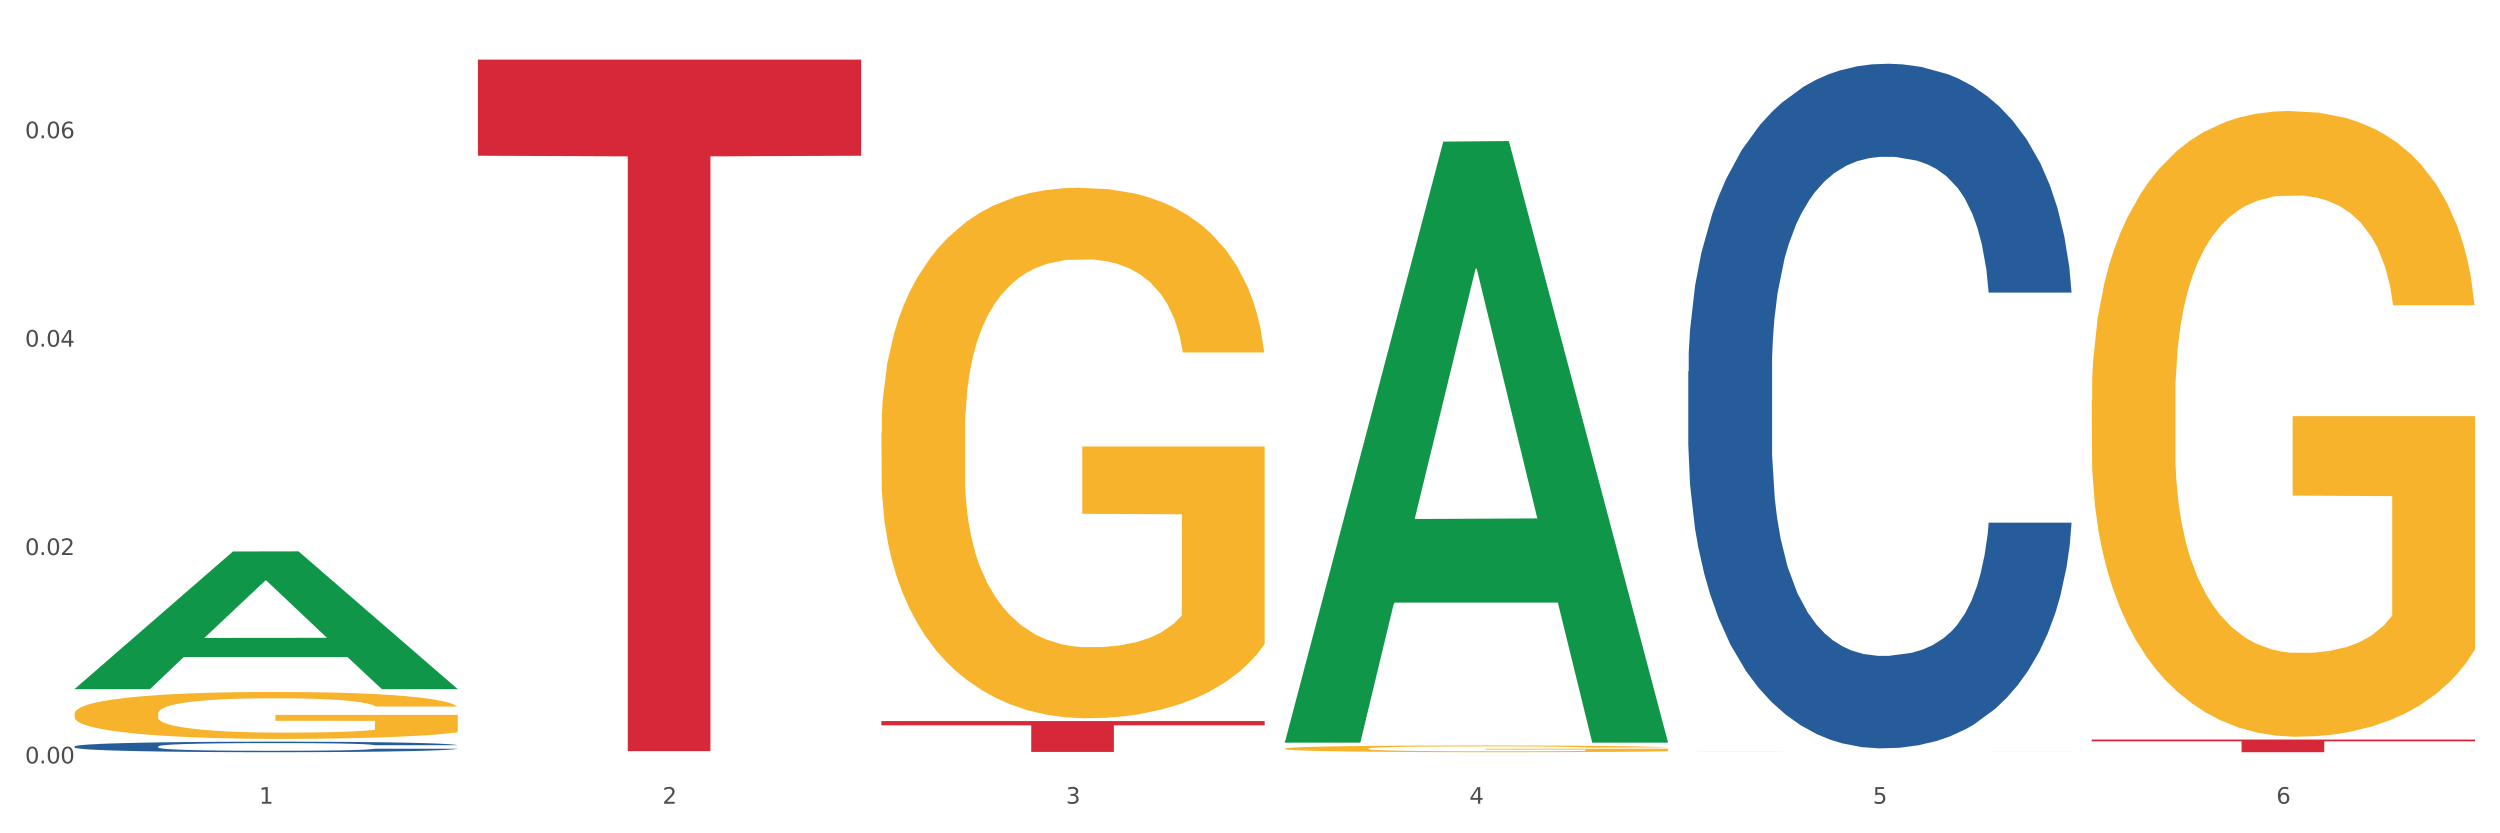<?xml version="1.0" encoding="utf-8" standalone="no"?>
<!DOCTYPE svg PUBLIC "-//W3C//DTD SVG 1.1//EN"
  "http://www.w3.org/Graphics/SVG/1.1/DTD/svg11.dtd">
<svg xmlns:xlink="http://www.w3.org/1999/xlink" width="1080pt" height="360pt" viewBox="0 0 1080 360" xmlns="http://www.w3.org/2000/svg" version="1.1">
 <rect x="0" y="0" width="1080" height="360" fill="#333333" stroke="none"/>
 <defs>
  <style type="text/css">*{stroke-linejoin: round; stroke-linecap: butt}</style>
 </defs>
 <g id="figure_1">
  <g id="patch_1">
   <path d="M 0 360 
L 1080 360 
L 1080 0 
L 0 0 
z
" style="fill: #ffffff; stroke: #ffffff; stroke-linejoin: miter"/>
  </g>
  <g id="axes_1">
   <g id="matplotlib.axis_1">
    <g id="xtick_1">
     <g id="text_1">
      <!-- 1 -->
      <g style="fill: #4d4d4d" transform="translate(111.909 347.204) scale(0.096 -0.096)">
       <defs>
        <path id="DejaVuSans-31" d="M 794 531 
L 1825 531 
L 1825 4091 
L 703 3866 
L 703 4441 
L 1819 4666 
L 2450 4666 
L 2450 531 
L 3481 531 
L 3481 0 
L 794 0 
L 794 531 
z
" transform="scale(0.016)"/>
       </defs>
       <use xlink:href="#DejaVuSans-31"/>
      </g>
     </g>
    </g>
    <g id="xtick_2">
     <g id="text_2">
      <!-- 2 -->
      <g style="fill: #4d4d4d" transform="translate(286.199 347.204) scale(0.096 -0.096)">
       <defs>
        <path id="DejaVuSans-32" d="M 1228 531 
L 3431 531 
L 3431 0 
L 469 0 
L 469 531 
Q 828 903 1448 1529 
Q 2069 2156 2228 2338 
Q 2531 2678 2651 2914 
Q 2772 3150 2772 3378 
Q 2772 3750 2511 3984 
Q 2250 4219 1831 4219 
Q 1534 4219 1204 4116 
Q 875 4013 500 3803 
L 500 4441 
Q 881 4594 1212 4672 
Q 1544 4750 1819 4750 
Q 2544 4750 2975 4387 
Q 3406 4025 3406 3419 
Q 3406 3131 3298 2873 
Q 3191 2616 2906 2266 
Q 2828 2175 2409 1742 
Q 1991 1309 1228 531 
z
" transform="scale(0.016)"/>
       </defs>
       <use xlink:href="#DejaVuSans-32"/>
      </g>
     </g>
    </g>
    <g id="xtick_3">
     <g id="text_3">
      <!-- 3 -->
      <g style="fill: #4d4d4d" transform="translate(460.489 347.204) scale(0.096 -0.096)">
       <defs>
        <path id="DejaVuSans-33" d="M 2597 2516 
Q 3050 2419 3304 2112 
Q 3559 1806 3559 1356 
Q 3559 666 3084 287 
Q 2609 -91 1734 -91 
Q 1441 -91 1130 -33 
Q 819 25 488 141 
L 488 750 
Q 750 597 1062 519 
Q 1375 441 1716 441 
Q 2309 441 2620 675 
Q 2931 909 2931 1356 
Q 2931 1769 2642 2001 
Q 2353 2234 1838 2234 
L 1294 2234 
L 1294 2753 
L 1863 2753 
Q 2328 2753 2575 2939 
Q 2822 3125 2822 3475 
Q 2822 3834 2567 4026 
Q 2313 4219 1838 4219 
Q 1578 4219 1281 4162 
Q 984 4106 628 3988 
L 628 4550 
Q 988 4650 1302 4700 
Q 1616 4750 1894 4750 
Q 2613 4750 3031 4423 
Q 3450 4097 3450 3541 
Q 3450 3153 3228 2886 
Q 3006 2619 2597 2516 
z
" transform="scale(0.016)"/>
       </defs>
       <use xlink:href="#DejaVuSans-33"/>
      </g>
     </g>
    </g>
    <g id="xtick_4">
     <g id="text_4">
      <!-- 4 -->
      <g style="fill: #4d4d4d" transform="translate(634.778 347.204) scale(0.096 -0.096)">
       <defs>
        <path id="DejaVuSans-34" d="M 2419 4116 
L 825 1625 
L 2419 1625 
L 2419 4116 
z
M 2253 4666 
L 3047 4666 
L 3047 1625 
L 3713 1625 
L 3713 1100 
L 3047 1100 
L 3047 0 
L 2419 0 
L 2419 1100 
L 313 1100 
L 313 1709 
L 2253 4666 
z
" transform="scale(0.016)"/>
       </defs>
       <use xlink:href="#DejaVuSans-34"/>
      </g>
     </g>
    </g>
    <g id="xtick_5">
     <g id="text_5">
      <!-- 5 -->
      <g style="fill: #4d4d4d" transform="translate(809.068 347.204) scale(0.096 -0.096)">
       <defs>
        <path id="DejaVuSans-35" d="M 691 4666 
L 3169 4666 
L 3169 4134 
L 1269 4134 
L 1269 2991 
Q 1406 3038 1543 3061 
Q 1681 3084 1819 3084 
Q 2600 3084 3056 2656 
Q 3513 2228 3513 1497 
Q 3513 744 3044 326 
Q 2575 -91 1722 -91 
Q 1428 -91 1123 -41 
Q 819 9 494 109 
L 494 744 
Q 775 591 1075 516 
Q 1375 441 1709 441 
Q 2250 441 2565 725 
Q 2881 1009 2881 1497 
Q 2881 1984 2565 2268 
Q 2250 2553 1709 2553 
Q 1456 2553 1204 2497 
Q 953 2441 691 2322 
L 691 4666 
z
" transform="scale(0.016)"/>
       </defs>
       <use xlink:href="#DejaVuSans-35"/>
      </g>
     </g>
    </g>
    <g id="xtick_6">
     <g id="text_6">
      <!-- 6 -->
      <g style="fill: #4d4d4d" transform="translate(983.358 347.204) scale(0.096 -0.096)">
       <defs>
        <path id="DejaVuSans-36" d="M 2113 2584 
Q 1688 2584 1439 2293 
Q 1191 2003 1191 1497 
Q 1191 994 1439 701 
Q 1688 409 2113 409 
Q 2538 409 2786 701 
Q 3034 994 3034 1497 
Q 3034 2003 2786 2293 
Q 2538 2584 2113 2584 
z
M 3366 4563 
L 3366 3988 
Q 3128 4100 2886 4159 
Q 2644 4219 2406 4219 
Q 1781 4219 1451 3797 
Q 1122 3375 1075 2522 
Q 1259 2794 1537 2939 
Q 1816 3084 2150 3084 
Q 2853 3084 3261 2657 
Q 3669 2231 3669 1497 
Q 3669 778 3244 343 
Q 2819 -91 2113 -91 
Q 1303 -91 875 529 
Q 447 1150 447 2328 
Q 447 3434 972 4092 
Q 1497 4750 2381 4750 
Q 2619 4750 2861 4703 
Q 3103 4656 3366 4563 
z
" transform="scale(0.016)"/>
       </defs>
       <use xlink:href="#DejaVuSans-36"/>
      </g>
     </g>
    </g>
    <g id="xtick_7"/>
    <g id="xtick_8"/>
    <g id="xtick_9"/>
    <g id="xtick_10"/>
    <g id="xtick_11"/>
   </g>
   <g id="matplotlib.axis_2">
    <g id="ytick_1">
     <g id="text_7">
      <!-- 0.00 -->
      <g style="fill: #4d4d4d" transform="translate(10.8 329.798) scale(0.096 -0.096)">
       <defs>
        <path id="DejaVuSans-30" d="M 2034 4250 
Q 1547 4250 1301 3770 
Q 1056 3291 1056 2328 
Q 1056 1369 1301 889 
Q 1547 409 2034 409 
Q 2525 409 2770 889 
Q 3016 1369 3016 2328 
Q 3016 3291 2770 3770 
Q 2525 4250 2034 4250 
z
M 2034 4750 
Q 2819 4750 3233 4129 
Q 3647 3509 3647 2328 
Q 3647 1150 3233 529 
Q 2819 -91 2034 -91 
Q 1250 -91 836 529 
Q 422 1150 422 2328 
Q 422 3509 836 4129 
Q 1250 4750 2034 4750 
z
" transform="scale(0.016)"/>
        <path id="DejaVuSans-2e" d="M 684 794 
L 1344 794 
L 1344 0 
L 684 0 
L 684 794 
z
" transform="scale(0.016)"/>
       </defs>
       <use xlink:href="#DejaVuSans-30"/>
       <use xlink:href="#DejaVuSans-2e" transform="translate(63.623 0)"/>
       <use xlink:href="#DejaVuSans-30" transform="translate(95.41 0)"/>
       <use xlink:href="#DejaVuSans-30" transform="translate(159.033 0)"/>
      </g>
     </g>
    </g>
    <g id="ytick_2">
     <g id="text_8">
      <!-- 0.02 -->
      <g style="fill: #4d4d4d" transform="translate(10.8 239.773) scale(0.096 -0.096)">
       <use xlink:href="#DejaVuSans-30"/>
       <use xlink:href="#DejaVuSans-2e" transform="translate(63.623 0)"/>
       <use xlink:href="#DejaVuSans-30" transform="translate(95.41 0)"/>
       <use xlink:href="#DejaVuSans-32" transform="translate(159.033 0)"/>
      </g>
     </g>
    </g>
    <g id="ytick_3">
     <g id="text_9">
      <!-- 0.04 -->
      <g style="fill: #4d4d4d" transform="translate(10.8 149.748) scale(0.096 -0.096)">
       <use xlink:href="#DejaVuSans-30"/>
       <use xlink:href="#DejaVuSans-2e" transform="translate(63.623 0)"/>
       <use xlink:href="#DejaVuSans-30" transform="translate(95.41 0)"/>
       <use xlink:href="#DejaVuSans-34" transform="translate(159.033 0)"/>
      </g>
     </g>
    </g>
    <g id="ytick_4">
     <g id="text_10">
      <!-- 0.06 -->
      <g style="fill: #4d4d4d" transform="translate(10.8 59.723) scale(0.096 -0.096)">
       <use xlink:href="#DejaVuSans-30"/>
       <use xlink:href="#DejaVuSans-2e" transform="translate(63.623 0)"/>
       <use xlink:href="#DejaVuSans-30" transform="translate(95.41 0)"/>
       <use xlink:href="#DejaVuSans-36" transform="translate(159.033 0)"/>
      </g>
     </g>
    </g>
    <g id="ytick_5"/>
    <g id="ytick_6"/>
    <g id="ytick_7"/>
    <g id="ytick_8"/>
   </g>
   <g id="PolyCollection_1">
    <path d="M 32.175 297.613 
L 32.346 297.557 
L 100.624 238.242 
L 128.96 238.186 
L 197.75 297.724 
L 164.977 297.724 
L 150.126 283.86 
L 79.629 283.86 
L 79.116 284.084 
L 64.778 297.724 
L 32.175 297.724 
L 32.175 297.613 
L 88.505 275.586 
L 141.25 275.53 
L 115.133 250.876 
L 114.792 250.764 
L 114.451 250.932 
L 88.334 275.53 
L 88.505 275.586 
L 32.175 297.613 
z
" clip-path="url(#p30225037b1)" style="fill: #109648"/>
    <path d="M 555.045 323.389 
L 555.24 323.386 
L 555.24 323.291 
L 555.631 323.209 
L 557.586 323.01 
L 560.518 322.846 
L 562.669 322.758 
L 564.819 322.687 
L 567.36 322.615 
L 570.488 322.541 
L 576.157 322.432 
L 579.676 322.376 
L 583.976 322.318 
L 591.796 322.233 
L 597.465 322.186 
L 603.329 322.146 
L 612.908 322.098 
L 619.164 322.077 
L 625.81 322.061 
L 633.825 322.051 
L 639.885 322.048 
L 653.178 322.056 
L 664.516 322.08 
L 669.99 322.098 
L 677.027 322.13 
L 680.741 322.151 
L 686.801 322.194 
L 693.057 322.249 
L 697.358 322.297 
L 703.808 322.387 
L 708.696 322.477 
L 713.192 322.588 
L 715.538 322.665 
L 717.297 322.737 
L 718.861 322.819 
L 720.425 322.949 
L 685.237 322.949 
L 683.869 322.856 
L 681.719 322.769 
L 678.591 322.684 
L 675.854 322.631 
L 671.163 322.565 
L 666.862 322.522 
L 662.366 322.49 
L 656.892 322.464 
L 652.592 322.451 
L 646.532 322.44 
L 634.607 322.443 
L 626.592 322.464 
L 621.119 322.49 
L 617.6 322.514 
L 614.472 322.541 
L 610.953 322.578 
L 606.848 322.634 
L 603.916 322.684 
L 600.984 322.747 
L 598.638 322.811 
L 596.487 322.885 
L 594.728 322.965 
L 593.36 323.047 
L 592.187 323.148 
L 591.209 323.315 
L 591.209 323.678 
L 591.6 323.76 
L 592.578 323.868 
L 593.751 323.951 
L 595.706 324.049 
L 597.465 324.115 
L 600.788 324.21 
L 604.502 324.29 
L 607.435 324.34 
L 610.367 324.382 
L 615.449 324.441 
L 621.119 324.488 
L 626.006 324.518 
L 632.652 324.544 
L 637.148 324.555 
L 641.058 324.56 
L 650.637 324.56 
L 657.479 324.552 
L 665.103 324.533 
L 670.967 324.51 
L 675.854 324.48 
L 681.328 324.433 
L 684.846 324.388 
L 684.846 323.834 
L 641.84 323.831 
L 641.84 323.463 
L 720.62 323.463 
L 720.62 324.544 
L 717.297 324.6 
L 713.583 324.65 
L 709.673 324.695 
L 703.808 324.751 
L 696.771 324.804 
L 690.516 324.841 
L 683.869 324.873 
L 676.05 324.902 
L 665.884 324.928 
L 659.629 324.939 
L 651.81 324.947 
L 642.622 324.95 
L 634.607 324.944 
L 626.788 324.931 
L 618.577 324.907 
L 610.562 324.873 
L 604.502 324.838 
L 598.442 324.796 
L 591.991 324.74 
L 586.909 324.687 
L 582.999 324.639 
L 578.698 324.579 
L 574.007 324.499 
L 570.488 324.427 
L 567.36 324.353 
L 564.037 324.258 
L 561.691 324.176 
L 559.345 324.072 
L 557.977 323.996 
L 556.413 323.876 
L 555.24 323.709 
L 555.045 323.389 
z
" clip-path="url(#p30225037b1)" style="fill: #f7b32b"/>
    <path d="M 729.335 324.542 
L 729.53 324.542 
L 729.53 324.539 
L 729.921 324.537 
L 731.876 324.531 
L 734.808 324.526 
L 736.959 324.524 
L 739.109 324.522 
L 741.65 324.52 
L 744.778 324.518 
L 750.447 324.515 
L 753.966 324.513 
L 758.266 324.512 
L 766.086 324.509 
L 771.755 324.508 
L 777.619 324.507 
L 787.198 324.505 
L 793.454 324.505 
L 800.1 324.504 
L 808.115 324.504 
L 814.175 324.504 
L 827.468 324.504 
L 838.806 324.505 
L 844.28 324.505 
L 851.317 324.506 
L 855.031 324.507 
L 861.091 324.508 
L 867.347 324.51 
L 871.647 324.511 
L 878.098 324.514 
L 882.986 324.516 
L 887.482 324.519 
L 889.827 324.521 
L 891.587 324.523 
L 893.151 324.526 
L 894.715 324.529 
L 859.527 324.529 
L 858.159 324.527 
L 856.009 324.524 
L 852.881 324.522 
L 850.144 324.52 
L 845.452 324.519 
L 841.152 324.517 
L 836.656 324.516 
L 831.182 324.516 
L 826.881 324.515 
L 820.821 324.515 
L 808.897 324.515 
L 800.882 324.516 
L 795.408 324.516 
L 791.89 324.517 
L 788.762 324.518 
L 785.243 324.519 
L 781.138 324.521 
L 778.206 324.522 
L 775.274 324.524 
L 772.928 324.526 
L 770.777 324.528 
L 769.018 324.53 
L 767.65 324.532 
L 766.477 324.535 
L 765.499 324.54 
L 765.499 324.55 
L 765.89 324.552 
L 766.868 324.555 
L 768.041 324.558 
L 769.995 324.56 
L 771.755 324.562 
L 775.078 324.565 
L 778.792 324.567 
L 781.725 324.569 
L 784.657 324.57 
L 789.739 324.571 
L 795.408 324.573 
L 800.296 324.574 
L 806.942 324.574 
L 811.438 324.575 
L 815.348 324.575 
L 824.927 324.575 
L 831.769 324.575 
L 839.392 324.574 
L 845.257 324.573 
L 850.144 324.572 
L 855.618 324.571 
L 859.136 324.57 
L 859.136 324.554 
L 816.13 324.554 
L 816.13 324.544 
L 894.91 324.544 
L 894.91 324.574 
L 891.587 324.576 
L 887.873 324.577 
L 883.963 324.579 
L 878.098 324.58 
L 871.061 324.582 
L 864.805 324.583 
L 858.159 324.584 
L 850.34 324.584 
L 840.174 324.585 
L 833.919 324.585 
L 826.1 324.586 
L 816.912 324.586 
L 808.897 324.586 
L 801.077 324.585 
L 792.867 324.584 
L 784.852 324.584 
L 778.792 324.583 
L 772.732 324.581 
L 766.281 324.58 
L 761.199 324.578 
L 757.289 324.577 
L 752.988 324.575 
L 748.297 324.573 
L 744.778 324.571 
L 741.65 324.569 
L 738.327 324.566 
L 735.981 324.564 
L 733.635 324.561 
L 732.267 324.559 
L 730.703 324.555 
L 729.53 324.551 
L 729.335 324.542 
z
" clip-path="url(#p30225037b1)" style="fill: #f7b32b"/>
    <path d="M 903.625 172.86 
L 903.82 172.613 
L 903.82 163.725 
L 904.211 156.071 
L 906.166 137.554 
L 909.098 122.246 
L 911.248 114.099 
L 913.399 107.433 
L 915.94 100.766 
L 919.068 93.853 
L 924.737 83.731 
L 928.256 78.546 
L 932.556 73.114 
L 940.376 65.214 
L 946.045 60.769 
L 951.909 57.066 
L 961.488 52.622 
L 967.744 50.647 
L 974.39 49.165 
L 982.405 48.178 
L 988.465 47.931 
L 1001.758 48.672 
L 1013.096 50.894 
L 1018.569 52.622 
L 1025.607 55.585 
L 1029.321 57.56 
L 1035.381 61.51 
L 1041.637 66.695 
L 1045.937 71.139 
L 1052.388 79.533 
L 1057.275 87.928 
L 1061.772 98.297 
L 1064.117 105.457 
L 1065.877 112.124 
L 1067.441 119.777 
L 1069.005 131.875 
L 1033.817 131.875 
L 1032.449 123.234 
L 1030.299 115.086 
L 1027.171 107.186 
L 1024.434 102.248 
L 1019.742 96.075 
L 1015.442 92.125 
L 1010.946 89.162 
L 1005.472 86.693 
L 1001.171 85.459 
L 995.111 84.471 
L 983.187 84.718 
L 975.172 86.693 
L 969.698 89.162 
L 966.18 91.384 
L 963.052 93.853 
L 959.533 97.31 
L 955.428 102.495 
L 952.496 107.186 
L 949.563 113.111 
L 947.218 119.037 
L 945.067 125.95 
L 943.308 133.357 
L 941.94 141.01 
L 940.767 150.392 
L 939.789 165.947 
L 939.789 199.771 
L 940.18 207.425 
L 941.158 217.548 
L 942.331 225.202 
L 944.285 234.337 
L 946.045 240.509 
L 949.368 249.397 
L 953.082 256.804 
L 956.014 261.495 
L 958.947 265.445 
L 964.029 270.877 
L 969.698 275.321 
L 974.585 278.037 
L 981.232 280.506 
L 985.728 281.494 
L 989.638 281.987 
L 999.217 281.987 
L 1006.058 281.247 
L 1013.682 279.518 
L 1019.547 277.296 
L 1024.434 274.58 
L 1029.908 270.136 
L 1033.426 265.939 
L 1033.426 214.338 
L 990.42 214.091 
L 990.42 179.773 
L 1069.2 179.773 
L 1069.2 280.506 
L 1065.877 285.691 
L 1062.163 290.382 
L 1058.253 294.579 
L 1052.388 299.764 
L 1045.351 304.702 
L 1039.095 308.158 
L 1032.449 311.121 
L 1024.63 313.837 
L 1014.464 316.306 
L 1008.209 317.293 
L 1000.389 318.034 
L 991.202 318.281 
L 983.187 317.787 
L 975.367 316.553 
L 967.157 314.331 
L 959.142 311.121 
L 953.082 307.911 
L 947.022 303.961 
L 940.571 298.776 
L 935.489 293.838 
L 931.579 289.394 
L 927.278 283.716 
L 922.587 276.309 
L 919.068 269.643 
L 915.94 262.73 
L 912.617 253.841 
L 910.271 246.188 
L 907.925 236.559 
L 906.557 229.399 
L 904.993 218.288 
L 903.82 202.734 
L 903.625 172.86 
z
" clip-path="url(#p30225037b1)" style="fill: #f7b32b"/>
    <path d="M 206.465 25.759 
L 372.04 25.759 
L 372.04 67.275 
L 306.909 67.555 
L 306.909 324.502 
L 271.204 324.502 
L 271.204 67.555 
L 206.465 67.275 
L 206.465 26.04 
L 206.465 25.759 
z
" clip-path="url(#p30225037b1)" style="fill: #d62839"/>
    <path d="M 380.755 311.492 
L 546.33 311.492 
L 546.33 313.346 
L 481.199 313.359 
L 481.199 324.831 
L 445.494 324.831 
L 445.494 313.359 
L 380.755 313.346 
L 380.755 311.505 
L 380.755 311.492 
z
" clip-path="url(#p30225037b1)" style="fill: #d62839"/>
    <path d="M 903.625 319.482 
L 1069.2 319.482 
L 1069.2 320.242 
L 1004.068 320.247 
L 1004.068 324.95 
L 968.364 324.95 
L 968.364 320.247 
L 903.625 320.242 
L 903.625 319.488 
L 903.625 319.482 
z
" clip-path="url(#p30225037b1)" style="fill: #d62839"/>
    <path d="M 380.755 187.007 
L 380.95 186.798 
L 380.95 179.263 
L 381.341 172.774 
L 383.296 157.076 
L 386.228 144.099 
L 388.379 137.192 
L 390.529 131.54 
L 393.07 125.889 
L 396.198 120.028 
L 401.867 111.447 
L 405.386 107.051 
L 409.687 102.446 
L 417.506 95.748 
L 423.175 91.981 
L 429.04 88.841 
L 438.618 85.074 
L 444.874 83.399 
L 451.52 82.143 
L 459.535 81.306 
L 465.595 81.097 
L 478.888 81.725 
L 490.226 83.608 
L 495.7 85.074 
L 502.737 87.585 
L 506.451 89.26 
L 512.511 92.609 
L 518.767 97.004 
L 523.068 100.772 
L 529.519 107.888 
L 534.406 115.005 
L 538.902 123.796 
L 541.248 129.866 
L 543.007 135.517 
L 544.571 142.006 
L 546.135 152.262 
L 510.948 152.262 
L 509.579 144.936 
L 507.429 138.029 
L 504.301 131.331 
L 501.564 127.145 
L 496.873 121.912 
L 492.572 118.563 
L 488.076 116.051 
L 482.602 113.958 
L 478.302 112.912 
L 472.242 112.075 
L 460.317 112.284 
L 452.302 113.958 
L 446.829 116.051 
L 443.31 117.935 
L 440.182 120.028 
L 436.663 122.959 
L 432.558 127.354 
L 429.626 131.331 
L 426.694 136.354 
L 424.348 141.378 
L 422.198 147.239 
L 420.438 153.518 
L 419.07 160.006 
L 417.897 167.96 
L 416.919 181.147 
L 416.919 209.822 
L 417.31 216.311 
L 418.288 224.893 
L 419.461 231.381 
L 421.416 239.126 
L 423.175 244.358 
L 426.498 251.893 
L 430.212 258.173 
L 433.145 262.15 
L 436.077 265.499 
L 441.16 270.103 
L 446.829 273.871 
L 451.716 276.173 
L 458.362 278.266 
L 462.858 279.104 
L 466.768 279.522 
L 476.347 279.522 
L 483.189 278.894 
L 490.813 277.429 
L 496.677 275.545 
L 501.564 273.243 
L 507.038 269.475 
L 510.557 265.917 
L 510.557 222.171 
L 467.55 221.962 
L 467.55 192.868 
L 546.33 192.868 
L 546.33 278.266 
L 543.007 282.662 
L 539.293 286.639 
L 535.383 290.197 
L 529.519 294.593 
L 522.481 298.779 
L 516.226 301.709 
L 509.579 304.221 
L 501.76 306.523 
L 491.595 308.616 
L 485.339 309.454 
L 477.52 310.082 
L 468.332 310.291 
L 460.317 309.872 
L 452.498 308.826 
L 444.287 306.942 
L 436.272 304.221 
L 430.212 301.5 
L 424.152 298.151 
L 417.701 293.755 
L 412.619 289.569 
L 408.709 285.802 
L 404.408 280.988 
L 399.717 274.708 
L 396.198 269.057 
L 393.07 263.196 
L 389.747 255.661 
L 387.401 249.172 
L 385.055 241.009 
L 383.687 234.939 
L 382.123 225.52 
L 380.95 212.334 
L 380.755 187.007 
z
" clip-path="url(#p30225037b1)" style="fill: #f7b32b"/>
    <path d="M 729.335 160.427 
L 729.53 160.157 
L 729.53 152.594 
L 730.118 142.33 
L 732.27 123.423 
L 735.01 109.107 
L 739.708 92.36 
L 742.252 85.337 
L 745.579 77.504 
L 752.429 64.809 
L 760.258 54.005 
L 765.738 48.063 
L 769.848 44.281 
L 779.046 37.528 
L 784.331 34.557 
L 789.811 32.126 
L 794.508 30.506 
L 802.337 28.615 
L 808.599 27.805 
L 815.841 27.534 
L 821.908 27.805 
L 829.932 28.885 
L 841.675 32.126 
L 846.177 34.017 
L 852.244 37.258 
L 858.507 41.58 
L 863.596 45.902 
L 869.467 52.114 
L 875.534 60.217 
L 881.406 70.482 
L 885.516 79.935 
L 888.843 89.929 
L 891.779 102.084 
L 893.932 115.319 
L 894.91 126.394 
L 859.094 126.394 
L 858.116 116.4 
L 856.158 105.596 
L 854.201 98.303 
L 852.048 92.36 
L 848.721 85.608 
L 845.785 81.286 
L 840.893 76.154 
L 836.391 72.913 
L 832.673 71.022 
L 828.171 69.401 
L 818.581 67.78 
L 811.731 67.78 
L 807.425 68.321 
L 802.141 69.671 
L 797.639 71.562 
L 792.355 74.803 
L 788.245 78.315 
L 784.135 82.906 
L 781.786 86.148 
L 778.264 92.09 
L 775.915 96.952 
L 772.784 105.325 
L 771.022 111.268 
L 767.891 126.664 
L 766.521 138.008 
L 765.933 145.842 
L 765.542 154.485 
L 765.542 196.622 
L 766.716 215.529 
L 767.695 223.633 
L 769.261 232.816 
L 772.196 244.701 
L 776.502 256.316 
L 781.004 264.689 
L 784.722 269.821 
L 788.245 273.603 
L 791.768 276.574 
L 796.074 279.275 
L 799.597 280.896 
L 804.881 282.516 
L 811.144 283.327 
L 816.037 283.327 
L 826.018 281.976 
L 830.52 280.625 
L 834.825 278.735 
L 839.523 275.763 
L 843.241 272.522 
L 845.394 270.091 
L 848.917 264.959 
L 851.657 259.557 
L 854.006 253.345 
L 855.571 247.942 
L 857.333 239.839 
L 858.703 230.655 
L 859.094 225.794 
L 894.91 225.794 
L 894.127 235.517 
L 892.757 244.971 
L 890.017 257.666 
L 887.864 264.959 
L 884.537 273.873 
L 881.014 281.436 
L 876.121 289.809 
L 871.62 296.022 
L 866.923 301.424 
L 861.834 306.286 
L 852.636 313.038 
L 849.308 314.929 
L 842.263 318.17 
L 836.783 320.061 
L 828.758 321.952 
L 820.538 323.032 
L 811.927 323.302 
L 804.294 322.762 
L 795.878 321.142 
L 790.594 319.521 
L 784.722 317.09 
L 777.872 313.308 
L 771.414 308.717 
L 765.346 303.314 
L 759.671 297.102 
L 754.386 290.079 
L 747.536 278.465 
L 742.448 267.12 
L 738.729 256.586 
L 736.185 247.672 
L 733.64 236.328 
L 732.27 228.495 
L 730.118 209.587 
L 729.335 192.03 
L 729.335 160.427 
z
" clip-path="url(#p30225037b1)" style="fill: #255c99"/>
    <path d="M 32.175 322.446 
L 32.371 322.442 
L 32.371 322.326 
L 32.958 322.168 
L 35.111 321.878 
L 37.851 321.658 
L 42.548 321.4 
L 45.092 321.292 
L 48.419 321.172 
L 55.269 320.977 
L 63.098 320.811 
L 68.578 320.719 
L 72.688 320.661 
L 81.887 320.557 
L 87.171 320.512 
L 92.651 320.474 
L 97.348 320.45 
L 105.177 320.42 
L 111.44 320.408 
L 118.681 320.404 
L 124.748 320.408 
L 132.773 320.425 
L 144.516 320.474 
L 149.017 320.503 
L 155.084 320.553 
L 161.347 320.62 
L 166.436 320.686 
L 172.307 320.782 
L 178.375 320.906 
L 184.246 321.064 
L 188.356 321.209 
L 191.683 321.363 
L 194.619 321.55 
L 196.772 321.753 
L 197.75 321.923 
L 161.934 321.923 
L 160.956 321.77 
L 158.999 321.604 
L 157.042 321.491 
L 154.889 321.4 
L 151.562 321.296 
L 148.626 321.23 
L 143.733 321.151 
L 139.231 321.101 
L 135.513 321.072 
L 131.011 321.047 
L 121.421 321.022 
L 114.571 321.022 
L 110.266 321.031 
L 104.981 321.051 
L 100.48 321.081 
L 95.195 321.13 
L 91.085 321.184 
L 86.975 321.255 
L 84.627 321.305 
L 81.104 321.396 
L 78.755 321.471 
L 75.624 321.599 
L 73.862 321.691 
L 70.731 321.927 
L 69.361 322.102 
L 68.774 322.222 
L 68.382 322.355 
L 68.382 323.003 
L 69.557 323.293 
L 70.535 323.418 
L 72.101 323.559 
L 75.037 323.741 
L 79.342 323.92 
L 83.844 324.049 
L 87.563 324.128 
L 91.085 324.186 
L 94.608 324.231 
L 98.914 324.273 
L 102.437 324.298 
L 107.721 324.323 
L 113.984 324.335 
L 118.877 324.335 
L 128.859 324.314 
L 133.36 324.294 
L 137.666 324.265 
L 142.363 324.219 
L 146.081 324.169 
L 148.234 324.132 
L 151.757 324.053 
L 154.497 323.97 
L 156.846 323.874 
L 158.412 323.791 
L 160.173 323.667 
L 161.543 323.526 
L 161.934 323.451 
L 197.75 323.451 
L 196.968 323.6 
L 195.598 323.746 
L 192.858 323.941 
L 190.705 324.053 
L 187.377 324.19 
L 183.855 324.306 
L 178.962 324.435 
L 174.46 324.53 
L 169.763 324.613 
L 164.674 324.688 
L 155.476 324.792 
L 152.149 324.821 
L 145.103 324.871 
L 139.623 324.9 
L 131.599 324.929 
L 123.378 324.945 
L 114.767 324.95 
L 107.134 324.941 
L 98.718 324.916 
L 93.434 324.891 
L 87.563 324.854 
L 80.712 324.796 
L 74.254 324.725 
L 68.187 324.642 
L 62.511 324.547 
L 57.227 324.439 
L 50.377 324.26 
L 45.288 324.086 
L 41.569 323.924 
L 39.025 323.787 
L 36.481 323.613 
L 35.111 323.492 
L 32.958 323.202 
L 32.175 322.932 
L 32.175 322.446 
z
" clip-path="url(#p30225037b1)" style="fill: #255c99"/>
    <path d="M 32.175 308.296 
L 32.37 308.277 
L 32.37 307.611 
L 32.761 307.037 
L 34.716 305.648 
L 37.649 304.5 
L 39.799 303.889 
L 41.949 303.389 
L 44.491 302.889 
L 47.618 302.37 
L 53.287 301.611 
L 56.806 301.222 
L 61.107 300.815 
L 68.926 300.222 
L 74.595 299.889 
L 80.46 299.611 
L 90.038 299.278 
L 96.294 299.13 
L 102.94 299.019 
L 110.955 298.945 
L 117.015 298.926 
L 130.308 298.982 
L 141.646 299.148 
L 147.12 299.278 
L 154.157 299.5 
L 157.872 299.648 
L 163.932 299.944 
L 170.187 300.333 
L 174.488 300.667 
L 180.939 301.296 
L 185.826 301.926 
L 190.322 302.704 
L 192.668 303.241 
L 194.427 303.74 
L 195.991 304.315 
L 197.555 305.222 
L 162.368 305.222 
L 160.999 304.574 
L 158.849 303.963 
L 155.721 303.37 
L 152.984 303 
L 148.293 302.537 
L 143.992 302.241 
L 139.496 302.018 
L 134.022 301.833 
L 129.722 301.741 
L 123.662 301.667 
L 111.737 301.685 
L 103.722 301.833 
L 98.249 302.018 
L 94.73 302.185 
L 91.602 302.37 
L 88.084 302.629 
L 83.978 303.018 
L 81.046 303.37 
L 78.114 303.815 
L 75.768 304.259 
L 73.618 304.777 
L 71.858 305.333 
L 70.49 305.907 
L 69.317 306.611 
L 68.34 307.777 
L 68.34 310.314 
L 68.731 310.888 
L 69.708 311.647 
L 70.881 312.221 
L 72.836 312.906 
L 74.595 313.369 
L 77.918 314.036 
L 81.633 314.592 
L 84.565 314.943 
L 87.497 315.24 
L 92.58 315.647 
L 98.249 315.98 
L 103.136 316.184 
L 109.782 316.369 
L 114.279 316.443 
L 118.188 316.48 
L 127.767 316.48 
L 134.609 316.425 
L 142.233 316.295 
L 148.097 316.128 
L 152.984 315.925 
L 158.458 315.591 
L 161.977 315.277 
L 161.977 311.407 
L 118.97 311.388 
L 118.97 308.814 
L 197.75 308.814 
L 197.75 316.369 
L 194.427 316.758 
L 190.713 317.11 
L 186.803 317.425 
L 180.939 317.814 
L 173.901 318.184 
L 167.646 318.443 
L 160.999 318.665 
L 153.18 318.869 
L 143.015 319.054 
L 136.759 319.128 
L 128.94 319.184 
L 119.752 319.202 
L 111.737 319.165 
L 103.918 319.073 
L 95.707 318.906 
L 87.693 318.665 
L 81.633 318.425 
L 75.573 318.128 
L 69.122 317.739 
L 64.039 317.369 
L 60.129 317.036 
L 55.829 316.61 
L 51.137 316.054 
L 47.618 315.554 
L 44.491 315.036 
L 41.167 314.369 
L 38.821 313.795 
L 36.476 313.073 
L 35.107 312.536 
L 33.543 311.703 
L 32.37 310.536 
L 32.175 308.296 
z
" clip-path="url(#p30225037b1)" style="fill: #f7b32b"/>
    <path d="M 555.045 320.358 
L 555.215 320.114 
L 623.494 61.176 
L 651.83 60.932 
L 720.62 320.846 
L 687.846 320.846 
L 672.996 260.322 
L 602.498 260.322 
L 601.986 261.298 
L 587.648 320.846 
L 555.045 320.846 
L 555.045 320.358 
L 611.375 224.202 
L 664.12 223.958 
L 638.003 116.332 
L 637.662 115.844 
L 637.32 116.576 
L 611.204 223.958 
L 611.375 224.202 
L 555.045 320.358 
z
" clip-path="url(#p30225037b1)" style="fill: #109648"/>
   </g>
  </g>
 </g>
 <defs>
  <clipPath id="p30225037b1">
   <rect x="32.175" y="10.8" width="1037.025" height="329.109"/>
  </clipPath>
 </defs>
</svg>
